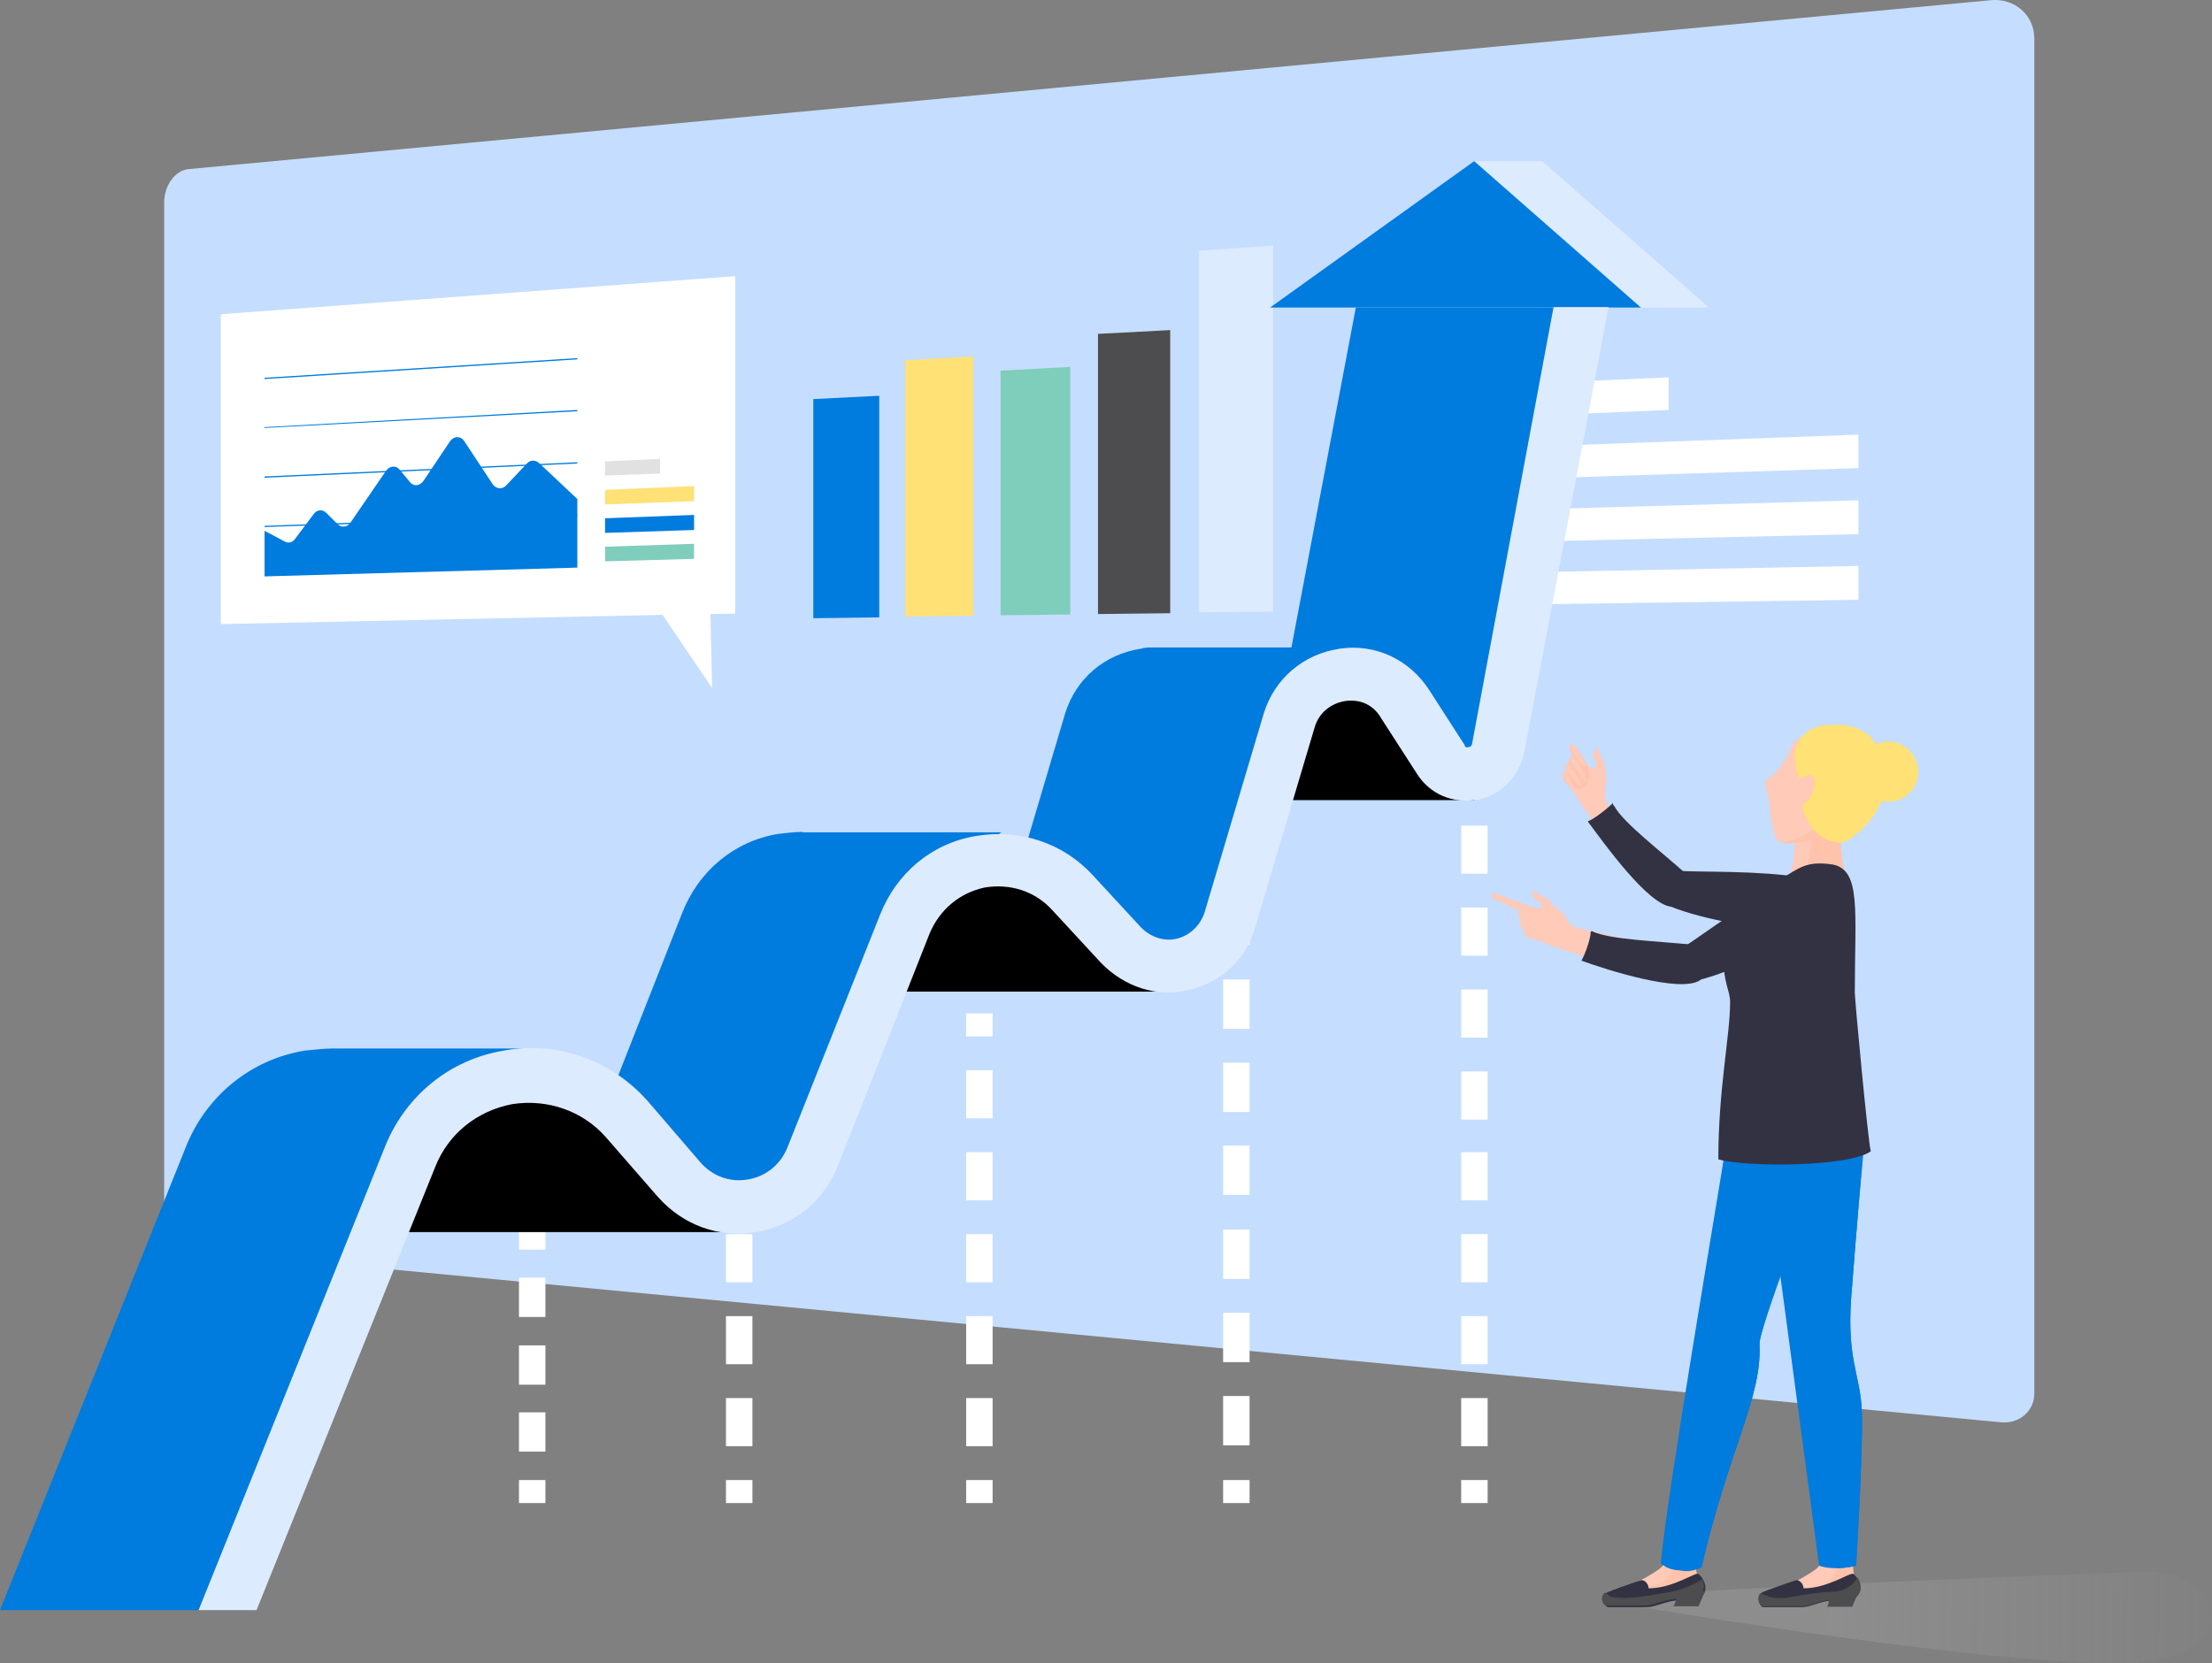 <svg width="117" height="88" viewBox="0 0 117 88" fill="none" xmlns="http://www.w3.org/2000/svg">
<rect x="0" y="0" width="117" height="88" fill="#808080" stroke="none"/>
<path d="M105.315 0.009L9.972 8.947C9.261 9.014 8.684 9.81 8.684 10.717V64.743C8.684 65.451 9.128 66.07 9.683 66.114L105.848 75.251C106.803 75.34 107.602 74.654 107.602 73.725V2C107.58 0.784 106.558 -0.101 105.315 0.009Z" fill="#C5DDFF"/>
<path d="M46.505 32.663L43.019 32.708V21.115L46.505 20.938V32.663Z" fill="#007BDE"/>
<path d="M51.48 32.575L47.882 32.619V19.058L51.48 18.858V32.575Z" fill="#FFE176"/>
<path d="M56.611 32.509L52.924 32.553V19.611L56.611 19.412V32.509Z" fill="#7FCDBB"/>
<path d="M61.896 32.443L58.076 32.487V17.664L61.896 17.465V32.443Z" fill="#4D4D4F"/>
<path d="M67.338 32.354L63.407 32.398V13.262L67.338 12.996V32.354Z" fill="#DDEBFF"/>
<path d="M38.888 32.465L37.578 32.487L37.666 36.403L35.046 32.531L11.682 33.018V16.624L38.888 14.611V32.465Z" fill="white"/>
<path d="M30.537 27.288L13.992 27.885V27.819L30.537 27.221V27.288Z" fill="#007BDE"/>
<path d="M30.537 24.522L13.992 25.274V25.208L30.537 24.456V24.522Z" fill="#007BDE"/>
<path d="M30.537 21.757L13.992 22.642V22.598L30.537 21.69V21.757Z" fill="#007BDE"/>
<path d="M30.537 19.014L13.992 20.053V19.987L30.537 18.947V19.014Z" fill="#007BDE"/>
<path d="M13.992 28.084V30.495L30.537 30.031V26.402L28.516 24.5C28.317 24.323 28.028 24.323 27.85 24.544L26.784 25.672C26.562 25.916 26.229 25.872 26.051 25.606L24.563 23.349C24.363 23.04 23.986 23.062 23.786 23.372L22.409 25.429C22.209 25.717 21.876 25.761 21.676 25.495L21.143 24.854C20.943 24.61 20.61 24.633 20.41 24.92L18.544 27.641C18.367 27.907 18.056 27.929 17.856 27.73L17.256 27.133C17.056 26.933 16.768 26.956 16.59 27.199L15.613 28.504C15.48 28.703 15.258 28.748 15.08 28.659L13.992 28.084Z" fill="#007BDE"/>
<path d="M34.912 25.053L32.003 25.164V24.412L34.912 24.279V25.053Z" fill="#E1E1E1"/>
<path d="M36.711 26.513L32.003 26.69V25.916L36.711 25.717V26.513Z" fill="#FFE176"/>
<path d="M36.711 28.04L32.003 28.195V27.42L36.711 27.243V28.04Z" fill="#007BDE"/>
<path d="M36.711 29.567L32.003 29.699V28.925L36.711 28.77V29.567Z" fill="#7FCDBB"/>
<path d="M88.258 21.691L72.912 22.332V20.651L88.258 19.965V21.691Z" fill="white"/>
<path d="M98.297 24.765L72.89 25.584V23.925L98.297 22.996V24.765Z" fill="white"/>
<path d="M98.297 28.261L72.89 28.836V27.177L98.297 26.469V28.261Z" fill="white"/>
<path d="M98.297 31.734L72.89 32.088V30.429L98.297 29.942V31.734Z" fill="white"/>
<path d="M66.094 44.301H64.695V45.518H66.094V44.301Z" fill="white"/>
<path d="M66.094 65.053H64.695V67.663H66.094V65.053Z" fill="white"/>
<path d="M66.094 69.455H64.695V72.066H66.094V69.455Z" fill="white"/>
<path d="M66.094 73.858H64.695V76.469H66.094V73.858Z" fill="white"/>
<path d="M66.094 47.376H64.695V49.987H66.094V47.376Z" fill="white"/>
<path d="M66.094 60.605H64.695V63.216H66.094V60.605Z" fill="white"/>
<path d="M66.094 51.823H64.695V54.433H66.094V51.823Z" fill="white"/>
<path d="M66.094 56.225H64.695V58.836H66.094V56.225Z" fill="white"/>
<path d="M66.094 78.305H64.695V79.522H66.094V78.305Z" fill="white"/>
<path d="M78.686 19.036H77.287V20.252H78.686V19.036Z" fill="white"/>
<path d="M78.686 60.959H77.287V63.504H78.686V60.959Z" fill="white"/>
<path d="M78.686 56.69H77.287V59.234H78.686V56.69Z" fill="white"/>
<path d="M78.686 73.968H77.287V76.513H78.686V73.968Z" fill="white"/>
<path d="M78.686 52.353H77.287V54.898H78.686V52.353Z" fill="white"/>
<path d="M78.686 65.296H77.287V67.84H78.686V65.296Z" fill="white"/>
<path d="M78.686 69.632H77.287V72.176H78.686V69.632Z" fill="white"/>
<path d="M78.686 30.717H77.287V33.261H78.686V30.717Z" fill="white"/>
<path d="M78.686 26.38H77.287V28.925H78.686V26.38Z" fill="white"/>
<path d="M78.686 22.044H77.287V24.589H78.686V22.044Z" fill="white"/>
<path d="M78.686 43.681H77.287V46.225H78.686V43.681Z" fill="white"/>
<path d="M78.686 35.053H77.287V37.597H78.686V35.053Z" fill="white"/>
<path d="M78.686 48.018H77.287V50.562H78.686V48.018Z" fill="white"/>
<path d="M78.686 39.345H77.287V41.889H78.686V39.345Z" fill="white"/>
<path d="M78.686 78.305H77.287V79.522H78.686V78.305Z" fill="white"/>
<path d="M52.502 53.615H51.103V54.832H52.502V53.615Z" fill="white"/>
<path d="M52.502 56.623H51.103V59.168H52.502V56.623Z" fill="white"/>
<path d="M52.502 69.632H51.103V72.176H52.502V69.632Z" fill="white"/>
<path d="M52.502 73.968H51.103V76.513H52.502V73.968Z" fill="white"/>
<path d="M52.502 60.959H51.103V63.504H52.502V60.959Z" fill="white"/>
<path d="M52.502 65.296H51.103V67.84H52.502V65.296Z" fill="white"/>
<path d="M52.502 78.305H51.103V79.522H52.502V78.305Z" fill="white"/>
<path d="M39.798 69.632H38.399V72.176H39.798V69.632Z" fill="white"/>
<path d="M39.798 73.968H38.399V76.513H39.798V73.968Z" fill="white"/>
<path d="M39.798 65.296H38.399V67.84H39.798V65.296Z" fill="white"/>
<path d="M39.798 78.305H38.399V79.522H39.798V78.305Z" fill="white"/>
<path d="M28.827 64.898H27.45V66.115H28.849V64.898H28.827Z" fill="white"/>
<path d="M28.827 74.721H27.45V76.8H28.849V74.721H28.827Z" fill="white"/>
<path d="M28.827 71.181H27.45V73.26H28.849V71.181H28.827Z" fill="white"/>
<path d="M28.827 67.597H27.45V69.676H28.849V67.597H28.827Z" fill="white"/>
<path d="M28.827 78.305H27.45V79.522H28.849V78.305H28.827Z" fill="white"/>
<path d="M42.464 44.013C41.997 44.013 41.531 44.08 41.131 44.124C38.799 44.522 36.956 46.093 36.09 48.283L32.558 57.265C33.202 58.084 34.468 62.929 39.976 62.929C42.13 62.929 47.061 48.305 47.061 48.305L52.968 44.035H42.464V44.013Z" fill="#007BDE"/>
<path d="M67.826 36.801C68.648 36.049 71.313 33.726 77.975 40.097L82.751 16.16H71.735L67.826 36.801Z" fill="#007BDE"/>
<path d="M60.919 34.256C60.741 34.256 60.519 34.256 60.342 34.323C58.432 34.61 56.921 35.894 56.344 37.73L54.323 44.544C55.078 45.008 55.833 45.473 56.655 45.805C56.722 45.871 61.763 50.606 61.83 50.672L63.406 49.632L71.646 34.256H60.919Z" fill="#007BDE"/>
<path d="M75.888 39.389C75.022 39.389 74.444 38.571 74.378 37.663C74.378 37.553 74.378 37.442 74.378 37.31C74.311 37.199 74.267 37.088 74.156 37.022C74.044 36.845 73.978 36.624 73.978 36.38H68.359V42.332H77.998V40.65C77.176 40.606 76.532 40.075 75.888 39.389Z" fill="black"/>
<path d="M56.344 46.513H49.148L47.572 52.464H61.896V50.783C61.097 50.717 56.277 46.734 56.344 46.513Z" fill="black"/>
<path d="M29.582 56.623L22.92 59.278L20.899 65.185H39.11V63.504C38.111 63.438 29.582 56.845 29.582 56.623Z" fill="black"/>
<path d="M77.976 8.527L70.78 16.27H90.39L81.573 8.527H77.976Z" fill="#DDEBFF"/>
<path d="M67.182 16.27H86.793L77.975 8.527L67.182 16.27Z" fill="#007BDE"/>
<path opacity="0.2" d="M86.187 84.542C86.209 84.143 113.526 83.148 113.526 83.148C116.902 83.037 119.012 86.82 114.103 87.838C109.195 88.834 86.142 84.918 86.142 84.918C86.142 84.918 86.165 84.94 86.187 84.542Z" fill="url(#paint0_linear_5:85412)"/>
<path fill-rule="evenodd" clip-rule="evenodd" d="M94.509 46.312C95.353 46.378 95.908 47.153 95.753 47.971C95.62 48.724 94.909 49.299 94.154 49.21C92.421 49.011 89.712 48.591 88.024 47.816L88.313 46.024C89.157 46.179 91.8 46.024 94.509 46.312Z" fill="#333242"/>
<path fill-rule="evenodd" clip-rule="evenodd" d="M82.894 40.825C82.827 40.626 82.827 40.405 83.027 40.339C82.894 40.139 83.094 39.985 83.227 39.985C83.027 39.697 82.938 39.431 83.16 39.365C83.294 39.299 83.716 40.117 83.915 40.405C84.271 40.892 84.471 40.471 84.759 40.892C85.048 41.378 84.893 41.732 84.893 42.131C84.893 42.418 85.026 42.551 85.181 42.75C85.67 43.657 87.402 44.962 88.868 46.29C89.357 46.71 88.801 47.883 88.313 47.816C87.069 47.75 84.915 44.277 84.071 43.17C83.449 42.33 83.16 41.71 82.894 41.445C82.672 41.179 82.605 40.98 82.894 40.825Z" fill="#FFCAB8"/>
<path fill-rule="evenodd" clip-rule="evenodd" d="M82.894 40.825C82.827 40.626 82.827 40.405 83.027 40.339C82.894 40.139 83.094 39.985 83.227 39.985C83.027 39.697 82.938 39.431 83.16 39.365C83.294 39.299 83.716 40.117 83.915 40.405C84.049 40.604 84.271 41.312 83.716 41.644C83.36 41.843 82.96 41.578 82.805 41.445C82.672 41.179 82.605 40.98 82.894 40.825Z" fill="#FFC3AB"/>
<path fill-rule="evenodd" clip-rule="evenodd" d="M85.381 42.639C85.87 43.546 87.824 45.007 89.268 46.312C89.756 46.732 88.912 48.037 88.424 47.971C87.18 47.905 84.804 44.564 83.982 43.458C84.337 43.325 85.026 42.772 85.314 42.484C85.314 42.573 85.314 42.573 85.381 42.639Z" fill="#333242"/>
<path fill-rule="evenodd" clip-rule="evenodd" d="M84.493 39.52C84.626 40.007 84.782 40.206 84.848 40.361L84.982 41.401L84.493 41.047C84.426 40.847 84.36 40.56 84.426 40.294C84.204 40.007 84.271 39.719 84.493 39.52Z" fill="#FFCAB8"/>
<path d="M94.776 44.166C94.354 43.546 95.331 43.06 96.019 42.772C96.441 42.639 96.863 42.418 97.263 42.352C97.33 42.352 97.463 42.285 97.463 42.352C97.529 42.418 97.463 42.551 97.463 42.639C97.108 43.259 97.263 45.405 97.529 46.245C97.529 46.312 94.531 46.732 94.531 46.732C94.531 46.732 95.198 44.918 94.776 44.166Z" fill="#FFCAB8"/>
<path d="M95.686 43.06C96.042 42.927 96.93 42.441 97.352 42.374C97.418 42.374 97.552 42.308 97.552 42.374C97.618 42.441 97.552 42.573 97.552 42.662C97.196 43.281 97.352 45.427 97.618 46.268C97.618 46.334 96.153 46.556 95.331 46.688C95.686 45.958 95.975 43.945 95.686 43.06Z" fill="#FFC3AB"/>
<path d="M93.532 41.18C94.021 40.892 94.576 40.073 94.709 39.587C95.198 38.414 96.997 38.901 97.552 40.14C97.974 40.826 97.907 41.6 97.685 42.286C97.396 43.193 96.841 44.011 96.019 44.365C95.731 44.498 94.42 44.719 94.065 44.498C93.643 44.211 93.643 42.352 93.443 41.799C93.243 41.379 93.399 41.312 93.532 41.18Z" fill="#FFCAB8"/>
<path d="M96.797 42.993C97.485 42.153 97.707 41.113 97.352 40.073C97.219 39.719 96.997 39.454 96.797 39.232C97.152 39.431 97.485 39.785 97.707 40.206C97.996 40.825 97.907 41.6 97.707 42.285C97.418 43.193 96.863 44.011 96.042 44.365C95.753 44.498 94.576 44.719 94.154 44.564C94.287 44.564 94.509 44.564 94.642 44.498C95.486 44.365 96.242 43.613 96.797 42.993Z" fill="#FFC3AB"/>
<path d="M96.241 38.414C99.173 37.927 99.795 39.941 99.728 41.467C99.662 43.06 98.063 44.387 97.441 44.586C97.374 44.586 96.108 44.653 95.486 43.193C95.353 42.905 95.286 42.639 95.42 42.507C95.908 42.219 96.108 41.334 95.908 41.113C95.553 40.759 95.42 41.312 95.22 41.179C95.02 41.047 94.731 39.941 95.087 39.387C95.198 38.967 95.686 38.547 96.241 38.414Z" fill="#FFE176"/>
<path d="M99.861 39.232C100.772 39.232 101.46 39.985 101.46 40.825C101.46 41.732 100.772 42.418 99.861 42.418C98.951 42.418 98.684 41.732 98.684 40.825C98.684 40.007 98.951 39.232 99.861 39.232Z" fill="#FFE176"/>
<path d="M85.737 84.077C86.492 83.789 87.535 83.236 87.891 82.904C88.091 82.705 88.18 82.418 88.18 82.064C88.379 82.196 88.668 82.196 88.935 82.196C89.223 82.196 89.49 82.13 89.69 82.064C89.69 82.484 89.69 82.971 89.756 83.391C89.756 83.59 89.823 83.878 89.756 84.01C89.623 84.298 89.268 84.298 89.001 84.298C88.379 84.298 87.669 84.364 87.047 84.431C86.492 84.497 85.936 84.563 85.381 84.364C85.248 84.364 85.181 84.232 85.181 84.165C85.381 84.232 85.537 84.165 85.737 84.077Z" fill="#FFCAB8"/>
<path d="M85.737 84.077C85.803 84.077 85.803 84.077 85.737 84.077C86.025 84.077 86.292 84.143 86.492 84.143C87.602 84.077 88.646 83.391 88.935 82.263C89.223 82.263 89.49 82.196 89.69 82.13C89.69 82.55 89.69 83.037 89.756 83.457C89.756 83.656 89.823 83.944 89.756 84.077C89.623 84.364 89.268 84.364 89.001 84.364C88.379 84.364 87.669 84.431 87.047 84.497C86.492 84.564 85.936 84.63 85.381 84.431C85.248 84.431 85.181 84.298 85.181 84.232C85.381 84.232 85.537 84.165 85.737 84.077Z" fill="#FFC3AB"/>
<path d="M85.048 84.232C85.181 84.165 86.159 83.811 86.781 83.612C86.98 83.546 87.202 83.811 87.202 84.033C88.535 84.033 89.712 83.126 89.845 83.281C90.201 83.568 90.467 84.32 89.779 84.608C89.712 84.674 89.49 84.674 88.802 84.674C88.18 84.674 87.558 85.028 87.136 85.028C86.447 85.028 85.248 85.028 85.048 85.028C84.826 84.984 84.693 84.365 85.048 84.232Z" fill="#333242"/>
<path d="M85.315 84.497C86.159 84.63 87.114 84.431 87.957 84.298C88.801 84.165 89.423 83.944 90.045 83.546C90.178 83.9 90.178 84.298 89.69 84.519C89.623 84.586 89.401 84.586 88.713 84.586C88.091 84.586 87.469 84.94 87.047 84.94C86.358 84.94 85.159 84.94 84.959 84.94C84.759 84.94 84.604 84.453 84.893 84.254C85.048 84.365 85.181 84.497 85.315 84.497Z" fill="#4D4D4F"/>
<path d="M88.668 84.564L90.201 84.144L89.845 84.984H88.513C88.513 84.984 88.668 84.719 88.668 84.564Z" fill="#4D4D4F"/>
<path d="M96.108 82.971C96.463 82.617 96.397 81.997 96.397 81.577C96.397 81.09 97.929 81.511 97.929 81.577C97.996 82.197 97.996 82.904 98.063 83.524C98.063 83.723 98.129 83.944 98.063 84.143C97.929 84.431 97.574 84.431 97.307 84.431C96.686 84.431 95.975 84.497 95.353 84.564C94.798 84.63 94.243 84.697 93.687 84.497C93.554 84.431 93.487 84.365 93.487 84.298C94.154 84.165 95.686 83.325 96.108 82.971Z" fill="#FFCAB8"/>
<path d="M97.285 81.444C97.285 81.378 97.219 81.378 97.219 81.311C97.574 81.378 97.907 81.444 97.907 81.511C97.974 82.13 97.974 82.838 98.04 83.457C98.04 83.657 98.107 83.878 98.04 84.077C97.907 84.365 97.552 84.365 97.285 84.365C96.663 84.365 96.108 84.431 95.486 84.431C96.597 84.011 97.841 82.904 97.285 81.444Z" fill="#FFC3AB"/>
<path d="M93.243 84.232C93.376 84.165 94.354 83.811 94.975 83.612C95.175 83.546 95.397 83.811 95.397 84.033C96.73 84.033 97.907 83.126 98.04 83.281C98.396 83.568 98.662 84.32 97.974 84.608C97.907 84.674 97.685 84.674 96.996 84.674C96.375 84.674 95.753 85.028 95.331 85.028C94.642 85.028 93.443 85.028 93.243 85.028C93.043 84.984 92.91 84.365 93.243 84.232Z" fill="#333242"/>
<path d="M93.599 84.497C93.954 84.564 94.354 84.564 94.709 84.497C94.998 84.431 96.441 84.21 96.93 84.21C97.485 84.21 97.974 83.922 98.262 83.457C98.462 83.811 98.551 84.365 97.974 84.564C97.907 84.63 97.685 84.63 96.996 84.63C96.375 84.63 95.753 84.984 95.331 84.984H93.243C93.043 84.984 92.888 84.497 93.11 84.298C93.332 84.365 93.465 84.431 93.599 84.497Z" fill="#4D4D4F"/>
<path d="M97.907 68.767C97.707 71.82 98.329 72.639 98.462 74.386C98.596 76.112 98.174 82.838 98.174 82.838C98.174 82.838 97.063 83.125 96.219 82.838L93.243 60.581L98.662 60.095C98.618 60.095 98.129 65.781 97.907 68.767Z" fill="#007BDE"/>
<path d="M97.907 68.768C97.707 71.821 98.329 72.639 98.462 74.387C98.596 76.113 98.174 82.838 98.174 82.838C98.174 82.838 97.685 82.971 97.13 82.971C97.33 80.471 97.752 78.192 96.708 76.113C96.353 75.427 96.219 73.546 96.219 72.706C96.219 71.113 96.641 68.414 96.019 66.179C95.731 65.338 95.664 60.427 95.664 60.427L98.596 60.139C98.618 60.095 98.129 65.781 97.907 68.768Z" fill="#007BDE"/>
<path d="M96.53 60.648C96.597 60.936 96.53 61.267 96.397 61.621C96.041 62.462 92.999 70.36 93.066 71.112C93.199 73.944 91.466 76.599 90.001 82.904C89.445 83.103 88.402 83.258 87.846 82.705C88.135 79.232 90.978 62.683 91.244 60.869C91.311 60.803 95.064 61.223 96.53 60.648Z" fill="#007BDE"/>
<path d="M90.112 76.4C90.534 75.361 91.578 73.281 91.844 72.241C92.133 71.002 91.977 67.529 92.266 66.423C92.399 65.67 92.466 64.896 92.888 64.277C93.177 63.856 93.51 63.591 93.798 63.17C94.22 62.485 94.287 61.931 94.154 61.29C95.131 61.157 96.041 60.936 96.597 60.737C96.597 60.936 96.53 61.29 96.397 61.644C96.041 62.485 92.999 70.383 93.066 71.135C93.199 73.967 91.466 76.621 90.001 82.927C89.712 83.059 89.246 83.214 88.824 83.059C89.179 82.02 89.246 80.559 89.445 79.586C89.712 78.48 89.645 77.506 90.112 76.4Z" fill="#007BDE"/>
<path d="M91.156 50.67C91.156 49.83 92.954 47.263 94.087 46.578C95.198 45.892 95.553 45.538 96.93 45.737C98.462 46.024 98.107 48.237 98.107 52.529C98.107 52.883 98.796 60.294 98.951 60.913C97.774 61.754 92.266 61.754 90.889 61.334C90.889 57.595 91.511 54.807 91.511 53.015C91.511 52.418 91.156 51.998 91.156 50.67Z" fill="#333242"/>
<path d="M98.329 84.165L97.974 85.006H96.641C96.641 85.006 96.774 84.807 96.708 84.586L98.329 84.165Z" fill="#4D4D4F"/>
<path fill-rule="evenodd" clip-rule="evenodd" d="M95.82 47.485C96.175 48.171 95.953 49.011 95.264 49.432C93.732 50.339 91.289 51.578 89.49 51.932L88.646 50.339C89.401 49.985 91.422 48.325 93.799 47.02C94.576 46.511 95.486 46.733 95.82 47.485Z" fill="#333242"/>
<path fill-rule="evenodd" clip-rule="evenodd" d="M81.228 48.038C81.783 48.17 81.517 47.617 81.917 47.838C82.405 48.038 82.761 48.325 83.027 48.878C83.16 49.166 87.402 49.984 89.357 50.206C89.978 50.272 90.267 51.533 89.845 51.798C88.801 52.484 84.36 50.759 82.96 50.338C81.917 50.051 81.362 49.719 81.006 49.653C80.651 49.586 80.517 49.365 80.584 49.099C80.384 49.033 80.295 48.812 80.451 48.613C80.251 48.546 80.251 48.259 80.384 48.192C80.029 48.06 79.696 47.905 79.829 47.706C79.896 47.484 80.873 47.971 81.228 48.038Z" fill="#FFCAB8"/>
<path fill-rule="evenodd" clip-rule="evenodd" d="M84.271 49.298C85.248 49.719 87.602 49.785 89.557 49.984C90.178 50.051 90.312 51.577 89.912 51.865C88.868 52.551 84.981 51.312 83.649 50.825C83.849 50.471 84.138 49.653 84.138 49.298C84.204 49.232 84.271 49.298 84.271 49.298Z" fill="#333242"/>
<path fill-rule="evenodd" clip-rule="evenodd" d="M81.85 47.551L82.605 48.392L81.983 48.325C81.783 48.259 81.561 48.038 81.495 47.772C81.139 47.639 81.006 47.352 81.073 47.086C81.428 47.352 81.628 47.485 81.85 47.551Z" fill="#FFCAB8"/>
<path fill-rule="evenodd" clip-rule="evenodd" d="M83.094 39.387C83.16 39.321 83.227 39.387 83.382 39.52C83.582 39.874 83.582 39.94 83.804 40.272C83.938 40.626 83.738 40.626 83.605 40.405C83.405 40.117 83.249 39.918 83.116 39.653C83.027 39.52 83.094 39.454 83.094 39.387Z" fill="#FFCAB8"/>
<path fill-rule="evenodd" clip-rule="evenodd" d="M83.094 40.073C83.16 40.007 83.294 40.073 83.382 40.206C83.582 40.56 83.738 40.759 83.871 41.113C84.004 41.467 83.871 41.467 83.738 41.246C83.538 40.958 83.249 40.627 83.116 40.339C82.96 40.14 83.027 40.073 83.094 40.073Z" fill="#FFCAB8"/>
<path fill-rule="evenodd" clip-rule="evenodd" d="M83.094 40.56C83.293 40.847 83.382 41.047 83.582 41.312C83.716 41.6 83.582 41.666 83.449 41.511C83.249 41.312 83.027 40.958 82.827 40.759C82.76 40.626 82.76 40.56 82.827 40.471C82.894 40.427 83.027 40.427 83.094 40.56Z" fill="#FFCAB8"/>
<path fill-rule="evenodd" clip-rule="evenodd" d="M82.672 40.825C82.738 40.825 82.805 40.759 82.872 40.892C83.072 41.179 83.072 41.312 83.16 41.445C83.294 41.732 83.16 41.799 83.027 41.577C82.827 41.378 82.827 41.29 82.672 41.091C82.538 40.914 82.605 40.825 82.672 40.825Z" fill="#FFCAB8"/>
<path fill-rule="evenodd" clip-rule="evenodd" d="M79.052 47.285C79.407 47.352 79.896 47.573 80.162 47.706C80.362 47.772 80.096 47.772 80.029 47.838C80.029 47.905 80.162 48.126 80.029 48.038C79.674 47.905 79.341 47.684 78.985 47.551C78.719 47.352 78.852 47.219 79.052 47.285Z" fill="#FFCAB8"/>
<path d="M17.634 55.473C17.101 55.473 16.657 55.539 16.124 55.584C13.281 56.048 10.949 57.951 9.861 60.606L0 85.185H10.505C10.505 85.185 21.765 59.854 21.987 59.455C22.209 59.057 28.139 57.199 28.139 57.199V55.473H17.634Z" fill="#007BDE"/>
<path d="M77.864 39.345C77.864 39.411 77.798 39.522 77.687 39.522C77.509 39.588 77.465 39.456 77.465 39.411L75.599 36.513C74.555 34.898 72.756 34.035 70.846 34.323C68.936 34.611 67.426 35.894 66.849 37.73L63.717 48.261C63.495 48.947 62.962 49.478 62.274 49.655C61.585 49.832 60.875 49.588 60.364 49.079L57.81 46.314C56.233 44.588 53.923 43.836 51.591 44.234C49.259 44.633 47.416 46.203 46.55 48.394L41.664 60.672C41.309 61.601 40.509 62.243 39.576 62.398C38.599 62.575 37.666 62.221 37.022 61.468L34.246 58.239C32.336 56.093 29.493 55.053 26.651 55.584C23.808 56.048 21.476 57.951 20.388 60.606L10.505 85.185H13.57L23.031 61.712C23.719 59.986 25.229 58.77 27.095 58.416C28.96 58.128 30.804 58.77 32.025 60.141L34.801 63.327C36.134 64.831 38.044 65.517 40.02 65.185C41.997 64.831 43.552 63.57 44.307 61.712L49.17 49.389C49.703 48.128 50.747 47.243 52.08 46.956C53.412 46.734 54.745 47.133 55.678 48.172L58.232 50.938C59.453 52.199 61.185 52.796 62.873 52.376C64.606 51.977 65.938 50.761 66.405 49.013L69.536 38.482C69.758 37.73 70.358 37.221 71.157 37.088C71.979 36.978 72.668 37.31 73.067 38.018L74.933 40.916C75.621 42.022 76.843 42.531 78.131 42.31C79.397 42.088 80.33 41.093 80.618 39.832L85.082 16.248H82.173L77.864 39.345Z" fill="#DDEBFF"/>
<defs>
<linearGradient id="paint0_linear_5:85412" x1="96.579" y1="85.309" x2="118.803" y2="85.641" gradientUnits="userSpaceOnUse">
<stop stop-color="#C4C4C4"/>
<stop offset="1" stop-color="#C4C4C4" stop-opacity="0"/>
</linearGradient>
</defs>
</svg>
